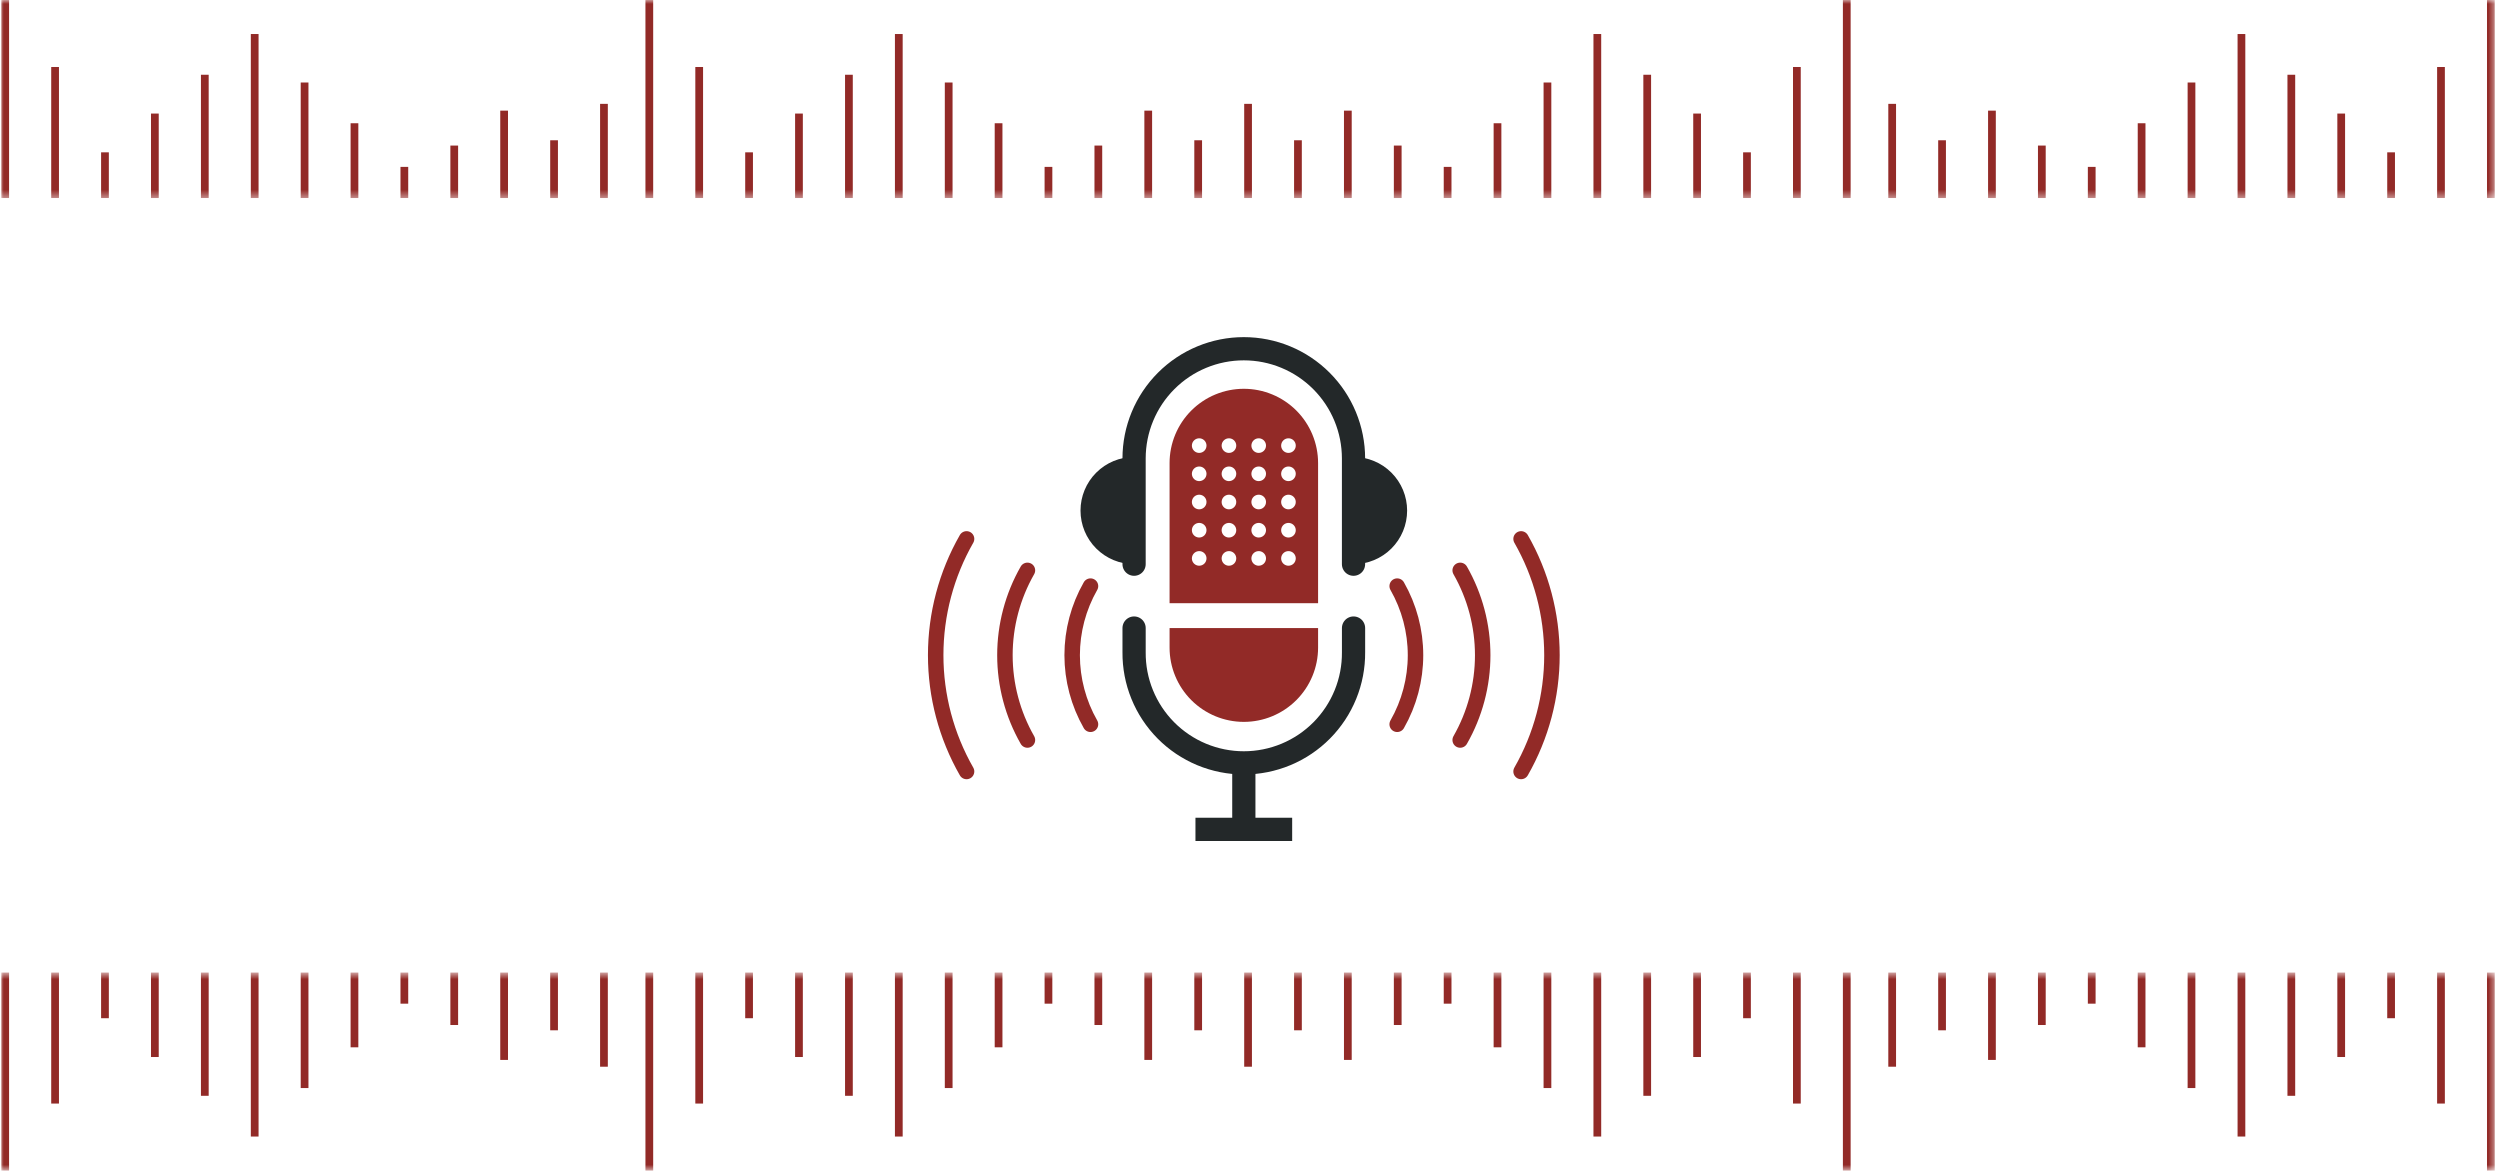 <svg xmlns="http://www.w3.org/2000/svg" width="323" height="152" viewBox="0 0 323 152" fill="none"><g clip-path="url(#clip0_1190_2)"><mask id="mask0_1190_2" style="mask-type:luminance" maskUnits="userSpaceOnUse" x="117" y="42" width="88" height="69"><path d="M204.403 42H117V110.482H204.403V42Z" fill="white"></path></mask><g mask="url(#mask0_1190_2)"><path d="M196.523 69.625C199.137 74.201 200.512 79.38 200.512 84.65C200.512 89.92 199.137 95.099 196.523 99.675" stroke="#922A27" stroke-width="2" stroke-linecap="round" stroke-linejoin="round"></path><path d="M124.88 99.675C122.266 95.099 120.891 89.92 120.891 84.65C120.891 79.38 122.266 74.201 124.88 69.625" stroke="#922A27" stroke-width="2" stroke-linecap="round" stroke-linejoin="round"></path><path d="M188.656 73.691C190.562 77.029 191.565 80.807 191.565 84.651C191.565 88.495 190.562 92.272 188.656 95.61" stroke="#922A27" stroke-width="2" stroke-linecap="round" stroke-linejoin="round"></path><path d="M132.745 95.61C130.839 92.272 129.836 88.495 129.836 84.651C129.836 80.807 130.839 77.029 132.745 73.691" stroke="#922A27" stroke-width="2" stroke-linecap="round" stroke-linejoin="round"></path><path d="M180.516 75.725C182.068 78.444 182.884 81.52 182.884 84.651C182.884 87.782 182.068 90.859 180.516 93.578" stroke="#922A27" stroke-width="2" stroke-linecap="round" stroke-linejoin="round"></path><path d="M140.892 93.578C139.34 90.859 138.523 87.782 138.523 84.651C138.523 81.52 139.34 78.444 140.892 75.725" stroke="#922A27" stroke-width="2" stroke-linecap="round" stroke-linejoin="round"></path><path d="M154.453 107.154H166.948" stroke="#232829" stroke-width="3" stroke-linejoin="round"></path><path d="M160.703 98.443V107.153" stroke="#232829" stroke-width="3" stroke-linejoin="round"></path><path d="M174.877 81.143V84.267C174.893 86.138 174.538 87.995 173.832 89.728C173.127 91.462 172.085 93.039 170.767 94.368C169.449 95.697 167.881 96.752 166.153 97.472C164.425 98.192 162.572 98.563 160.7 98.563C158.829 98.563 156.975 98.192 155.248 97.472C153.52 96.752 151.952 95.697 150.634 94.368C149.316 93.039 148.274 91.462 147.569 89.728C146.863 87.995 146.508 86.138 146.524 84.267V81.143" stroke="#232829" stroke-width="3" stroke-linecap="round" stroke-linejoin="round"></path><path d="M146.523 72.894V59.232C146.523 55.473 148.017 51.867 150.675 49.209C153.334 46.55 156.939 45.057 160.699 45.057C164.459 45.057 168.064 46.55 170.723 49.209C173.381 51.867 174.874 55.473 174.874 59.232V72.894" stroke="#232829" stroke-width="3" stroke-linecap="round" stroke-linejoin="round"></path><path d="M170.296 81.143V83.674C170.296 86.218 169.286 88.658 167.486 90.457C165.687 92.256 163.247 93.267 160.703 93.267C158.159 93.267 155.718 92.256 153.919 90.457C152.12 88.658 151.109 86.218 151.109 83.674V81.143H170.296Z" fill="#922A27"></path><path d="M146.529 59.039V72.894C144.692 72.894 142.93 72.164 141.631 70.865C140.331 69.566 139.602 67.804 139.602 65.967C139.602 64.129 140.331 62.367 141.631 61.068C142.93 59.769 144.692 59.039 146.529 59.039Z" fill="#232829"></path><path d="M181.8 65.969C181.8 66.879 181.621 67.779 181.273 68.619C180.925 69.459 180.415 70.223 179.772 70.866C179.129 71.509 178.365 72.019 177.525 72.367C176.685 72.715 175.784 72.894 174.875 72.894V59.039C175.785 59.039 176.686 59.219 177.526 59.567C178.367 59.915 179.13 60.426 179.773 61.069C180.416 61.713 180.926 62.477 181.274 63.318C181.622 64.158 181.801 65.059 181.8 65.969Z" fill="#232829"></path><path d="M160.702 50.232C159.442 50.232 158.195 50.481 157.031 50.963C155.867 51.445 154.81 52.152 153.919 53.042C153.028 53.933 152.321 54.991 151.839 56.155C151.357 57.319 151.109 58.567 151.109 59.826V77.934H170.296V59.826C170.296 58.567 170.048 57.319 169.566 56.155C169.084 54.991 168.378 53.933 167.487 53.042C166.596 52.152 165.539 51.445 164.375 50.963C163.211 50.481 161.963 50.232 160.703 50.232M154.936 73.091C154.75 73.091 154.567 73.036 154.412 72.932C154.257 72.829 154.136 72.681 154.064 72.509C153.993 72.336 153.974 72.146 154.01 71.963C154.047 71.78 154.137 71.612 154.269 71.48C154.401 71.348 154.569 71.258 154.752 71.222C154.935 71.185 155.125 71.204 155.298 71.275C155.47 71.347 155.618 71.468 155.721 71.623C155.825 71.778 155.88 71.961 155.88 72.147C155.88 72.398 155.781 72.638 155.604 72.815C155.427 72.992 155.187 73.091 154.936 73.091ZM154.936 69.448C154.75 69.448 154.567 69.393 154.412 69.289C154.257 69.186 154.136 69.038 154.064 68.866C153.993 68.693 153.974 68.503 154.01 68.32C154.047 68.137 154.137 67.969 154.269 67.837C154.401 67.705 154.569 67.615 154.752 67.579C154.935 67.542 155.125 67.561 155.298 67.632C155.47 67.704 155.618 67.825 155.721 67.98C155.825 68.135 155.88 68.318 155.88 68.504C155.88 68.755 155.781 68.995 155.604 69.172C155.427 69.349 155.187 69.448 154.936 69.448ZM154.936 65.804C154.75 65.804 154.567 65.749 154.412 65.645C154.257 65.542 154.136 65.394 154.064 65.222C153.993 65.049 153.974 64.86 154.01 64.677C154.047 64.494 154.137 64.325 154.268 64.193C154.4 64.061 154.569 63.971 154.752 63.935C154.935 63.898 155.124 63.917 155.297 63.988C155.469 64.059 155.617 64.18 155.721 64.335C155.825 64.49 155.88 64.673 155.88 64.859C155.88 65.11 155.781 65.35 155.604 65.527C155.427 65.704 155.187 65.804 154.936 65.804ZM154.936 62.16C154.75 62.16 154.567 62.105 154.412 62.001C154.257 61.898 154.136 61.75 154.064 61.578C153.993 61.405 153.974 61.215 154.01 61.032C154.047 60.849 154.137 60.681 154.269 60.549C154.401 60.417 154.569 60.327 154.752 60.291C154.935 60.254 155.125 60.273 155.298 60.344C155.47 60.416 155.618 60.537 155.721 60.692C155.825 60.847 155.88 61.03 155.88 61.216C155.88 61.467 155.781 61.707 155.604 61.884C155.427 62.061 155.187 62.16 154.936 62.16ZM154.936 58.516C154.75 58.516 154.567 58.461 154.412 58.357C154.257 58.254 154.136 58.106 154.064 57.934C153.993 57.761 153.974 57.571 154.01 57.388C154.047 57.205 154.137 57.037 154.269 56.905C154.401 56.773 154.569 56.683 154.752 56.647C154.935 56.61 155.125 56.629 155.298 56.7C155.47 56.772 155.618 56.893 155.721 57.048C155.825 57.203 155.88 57.386 155.88 57.572C155.88 57.823 155.781 58.063 155.604 58.24C155.427 58.417 155.187 58.516 154.936 58.516ZM158.78 73.091C158.594 73.091 158.411 73.036 158.256 72.932C158.101 72.829 157.98 72.681 157.908 72.509C157.837 72.336 157.818 72.146 157.854 71.963C157.891 71.78 157.981 71.612 158.113 71.48C158.245 71.348 158.413 71.258 158.596 71.222C158.779 71.185 158.969 71.204 159.142 71.275C159.314 71.347 159.462 71.468 159.565 71.623C159.669 71.778 159.724 71.961 159.724 72.147C159.724 72.398 159.625 72.638 159.448 72.815C159.271 72.992 159.031 73.091 158.78 73.091ZM158.78 69.448C158.594 69.448 158.411 69.393 158.256 69.289C158.101 69.186 157.98 69.038 157.908 68.866C157.837 68.693 157.818 68.503 157.854 68.32C157.891 68.137 157.981 67.969 158.113 67.837C158.245 67.705 158.413 67.615 158.596 67.579C158.779 67.542 158.969 67.561 159.142 67.632C159.314 67.704 159.462 67.825 159.565 67.98C159.669 68.135 159.724 68.318 159.724 68.504C159.724 68.755 159.625 68.995 159.448 69.172C159.271 69.349 159.031 69.448 158.78 69.448ZM158.78 65.804C158.594 65.804 158.411 65.749 158.256 65.645C158.101 65.542 157.98 65.394 157.908 65.222C157.837 65.049 157.818 64.86 157.854 64.677C157.891 64.494 157.981 64.325 158.112 64.193C158.244 64.061 158.413 63.971 158.596 63.935C158.779 63.898 158.968 63.917 159.141 63.988C159.313 64.059 159.461 64.18 159.565 64.335C159.669 64.49 159.724 64.673 159.724 64.859C159.724 64.984 159.7 65.106 159.653 65.221C159.605 65.336 159.536 65.44 159.448 65.528C159.361 65.615 159.256 65.685 159.142 65.733C159.027 65.78 158.904 65.804 158.78 65.804ZM158.78 62.16C158.594 62.16 158.411 62.105 158.256 62.001C158.101 61.898 157.98 61.75 157.908 61.578C157.837 61.405 157.818 61.215 157.854 61.032C157.891 60.849 157.981 60.681 158.113 60.549C158.245 60.417 158.413 60.327 158.596 60.291C158.779 60.254 158.969 60.273 159.142 60.344C159.314 60.416 159.462 60.537 159.565 60.692C159.669 60.847 159.724 61.03 159.724 61.216C159.724 61.467 159.625 61.707 159.448 61.884C159.271 62.061 159.031 62.16 158.78 62.16ZM158.78 58.516C158.594 58.516 158.411 58.461 158.256 58.357C158.101 58.254 157.98 58.106 157.908 57.934C157.837 57.761 157.818 57.571 157.854 57.388C157.891 57.205 157.981 57.037 158.113 56.905C158.245 56.773 158.413 56.683 158.596 56.647C158.779 56.61 158.969 56.629 159.142 56.7C159.314 56.772 159.462 56.893 159.565 57.048C159.669 57.203 159.724 57.386 159.724 57.572C159.724 57.823 159.625 58.063 159.448 58.24C159.271 58.417 159.031 58.516 158.78 58.516ZM162.625 73.091C162.439 73.091 162.256 73.036 162.101 72.932C161.946 72.829 161.825 72.681 161.753 72.509C161.682 72.336 161.663 72.146 161.7 71.963C161.736 71.78 161.826 71.612 161.958 71.48C162.09 71.348 162.258 71.258 162.441 71.222C162.624 71.185 162.814 71.204 162.987 71.275C163.159 71.347 163.307 71.468 163.41 71.623C163.514 71.778 163.569 71.961 163.569 72.147C163.569 72.398 163.47 72.638 163.293 72.815C163.116 72.992 162.876 73.091 162.625 73.091ZM162.625 69.448C162.439 69.448 162.256 69.393 162.101 69.289C161.946 69.186 161.825 69.038 161.753 68.866C161.682 68.693 161.663 68.503 161.7 68.32C161.736 68.137 161.826 67.969 161.958 67.837C162.09 67.705 162.258 67.615 162.441 67.579C162.624 67.542 162.814 67.561 162.987 67.632C163.159 67.704 163.307 67.825 163.41 67.98C163.514 68.135 163.569 68.318 163.569 68.504C163.569 68.755 163.47 68.995 163.293 69.172C163.116 69.349 162.876 69.448 162.625 69.448ZM162.625 65.804C162.439 65.804 162.256 65.749 162.101 65.645C161.946 65.542 161.825 65.394 161.753 65.222C161.682 65.049 161.663 64.86 161.699 64.677C161.736 64.494 161.826 64.325 161.957 64.193C162.089 64.061 162.258 63.971 162.441 63.935C162.624 63.898 162.813 63.917 162.986 63.988C163.158 64.059 163.306 64.18 163.41 64.335C163.514 64.49 163.569 64.673 163.569 64.859C163.569 64.984 163.545 65.106 163.498 65.221C163.45 65.336 163.381 65.44 163.293 65.528C163.206 65.615 163.101 65.685 162.987 65.733C162.872 65.78 162.749 65.804 162.625 65.804ZM162.625 62.16C162.439 62.16 162.256 62.105 162.101 62.001C161.946 61.898 161.825 61.75 161.753 61.578C161.682 61.405 161.663 61.215 161.7 61.032C161.736 60.849 161.826 60.681 161.958 60.549C162.09 60.417 162.258 60.327 162.441 60.291C162.624 60.254 162.814 60.273 162.987 60.344C163.159 60.416 163.307 60.537 163.41 60.692C163.514 60.847 163.569 61.03 163.569 61.216C163.569 61.467 163.47 61.707 163.293 61.884C163.116 62.061 162.876 62.16 162.625 62.16ZM162.625 58.516C162.439 58.516 162.256 58.461 162.101 58.357C161.946 58.254 161.825 58.106 161.753 57.934C161.682 57.761 161.663 57.571 161.7 57.388C161.736 57.205 161.826 57.037 161.958 56.905C162.09 56.773 162.258 56.683 162.441 56.647C162.624 56.61 162.814 56.629 162.987 56.7C163.159 56.772 163.307 56.893 163.41 57.048C163.514 57.203 163.569 57.386 163.569 57.572C163.569 57.823 163.47 58.063 163.293 58.24C163.116 58.417 162.876 58.516 162.625 58.516ZM166.469 73.091C166.283 73.091 166.1 73.036 165.945 72.932C165.79 72.829 165.669 72.681 165.597 72.509C165.526 72.336 165.507 72.146 165.543 71.963C165.58 71.78 165.67 71.612 165.802 71.48C165.934 71.348 166.102 71.258 166.285 71.222C166.468 71.185 166.658 71.204 166.831 71.275C167.003 71.347 167.151 71.468 167.254 71.623C167.358 71.778 167.413 71.961 167.413 72.147C167.413 72.398 167.314 72.638 167.137 72.815C166.96 72.992 166.72 73.091 166.469 73.091ZM166.469 69.448C166.283 69.448 166.1 69.393 165.945 69.289C165.79 69.186 165.669 69.038 165.597 68.866C165.526 68.693 165.507 68.503 165.543 68.32C165.58 68.137 165.67 67.969 165.802 67.837C165.934 67.705 166.102 67.615 166.285 67.579C166.468 67.542 166.658 67.561 166.831 67.632C167.003 67.704 167.151 67.825 167.254 67.98C167.358 68.135 167.413 68.318 167.413 68.504C167.413 68.755 167.314 68.995 167.137 69.172C166.96 69.349 166.72 69.448 166.469 69.448ZM166.469 65.804C166.283 65.804 166.1 65.749 165.945 65.645C165.79 65.542 165.669 65.394 165.597 65.222C165.526 65.049 165.507 64.86 165.543 64.677C165.58 64.494 165.67 64.325 165.801 64.193C165.933 64.061 166.102 63.971 166.285 63.935C166.468 63.898 166.657 63.917 166.83 63.988C167.002 64.059 167.15 64.18 167.254 64.335C167.358 64.49 167.413 64.673 167.413 64.859C167.413 65.11 167.314 65.35 167.137 65.527C166.96 65.704 166.72 65.804 166.469 65.804ZM166.469 62.16C166.283 62.16 166.1 62.105 165.945 62.001C165.79 61.898 165.669 61.75 165.597 61.578C165.526 61.405 165.507 61.215 165.543 61.032C165.58 60.849 165.67 60.681 165.802 60.549C165.934 60.417 166.102 60.327 166.285 60.291C166.468 60.254 166.658 60.273 166.831 60.344C167.003 60.416 167.151 60.537 167.254 60.692C167.358 60.847 167.413 61.03 167.413 61.216C167.413 61.467 167.314 61.707 167.137 61.884C166.96 62.061 166.72 62.16 166.469 62.16ZM166.469 58.516C166.283 58.516 166.1 58.461 165.945 58.357C165.79 58.254 165.669 58.106 165.597 57.934C165.526 57.761 165.507 57.571 165.543 57.388C165.58 57.205 165.67 57.037 165.802 56.905C165.934 56.773 166.102 56.683 166.285 56.647C166.468 56.61 166.658 56.629 166.831 56.7C167.003 56.772 167.151 56.893 167.254 57.048C167.358 57.203 167.413 57.386 167.413 57.572C167.413 57.823 167.314 58.063 167.137 58.24C166.96 58.417 166.72 58.516 166.469 58.516Z" fill="#922A27"></path></g><mask id="mask1_1190_2" style="mask-type:luminance" maskUnits="userSpaceOnUse" x="0" y="0" width="323" height="26"><path d="M322.489 0H0V25.585H322.489V0Z" fill="white"></path></mask><g mask="url(#mask1_1190_2)"><path d="M52.242 25.584V21.562" stroke="#922A27"></path><path d="M0.672 25.585V0" stroke="#922A27"></path><path d="M7.117 25.584V8.656" stroke="#922A27"></path><path d="M13.562 25.584V19.682" stroke="#922A27"></path><path d="M20.008 25.586V14.672" stroke="#922A27"></path><path d="M26.461 25.584V9.658" stroke="#922A27"></path><path d="M32.906 25.585V4.396" stroke="#922A27"></path><path d="M39.352 25.584V10.66" stroke="#922A27"></path><path d="M45.797 25.585V15.924" stroke="#922A27"></path><path d="M58.688 25.586V18.807" stroke="#922A27"></path><path d="M65.133 25.585V14.295" stroke="#922A27"></path><path d="M71.586 25.586V18.123" stroke="#922A27"></path><path d="M78.031 25.585V13.418" stroke="#922A27"></path><path d="M135.461 25.584V21.562" stroke="#922A27"></path><path d="M83.891 25.585V0" stroke="#922A27"></path><path d="M90.336 25.584V8.656" stroke="#922A27"></path><path d="M96.781 25.584V19.682" stroke="#922A27"></path><path d="M103.227 25.586V14.672" stroke="#922A27"></path><path d="M109.68 25.584V9.658" stroke="#922A27"></path><path d="M116.125 25.585V4.396" stroke="#922A27"></path><path d="M122.57 25.584V10.66" stroke="#922A27"></path><path d="M129.016 25.585V15.924" stroke="#922A27"></path><path d="M141.906 25.586V18.807" stroke="#922A27"></path><path d="M148.352 25.585V14.295" stroke="#922A27"></path><path d="M154.805 25.586V18.123" stroke="#922A27"></path><path d="M161.25 25.585V13.418" stroke="#922A27"></path><path d="M270.25 25.584V21.562" stroke="#922A27"></path><path d="M321.82 25.585V0" stroke="#922A27"></path><path d="M315.375 25.584V8.656" stroke="#922A27"></path><path d="M308.93 25.584V19.682" stroke="#922A27"></path><path d="M302.484 25.586V14.672" stroke="#922A27"></path><path d="M296.039 25.584V9.658" stroke="#922A27"></path><path d="M289.594 25.585V4.396" stroke="#922A27"></path><path d="M283.141 25.584V10.66" stroke="#922A27"></path><path d="M276.695 25.585V15.924" stroke="#922A27"></path><path d="M263.805 25.586V18.807" stroke="#922A27"></path><path d="M257.359 25.585V14.295" stroke="#922A27"></path><path d="M250.914 25.586V18.123" stroke="#922A27"></path><path d="M244.469 25.585V13.418" stroke="#922A27"></path><path d="M187.031 25.584V21.562" stroke="#922A27"></path><path d="M238.602 25.585V0" stroke="#922A27"></path><path d="M232.156 25.584V8.656" stroke="#922A27"></path><path d="M225.711 25.584V19.682" stroke="#922A27"></path><path d="M219.266 25.586V14.672" stroke="#922A27"></path><path d="M212.82 25.584V9.658" stroke="#922A27"></path><path d="M206.375 25.585V4.396" stroke="#922A27"></path><path d="M199.93 25.584V10.66" stroke="#922A27"></path><path d="M193.477 25.585V15.924" stroke="#922A27"></path><path d="M180.586 25.586V18.807" stroke="#922A27"></path><path d="M174.141 25.585V14.295" stroke="#922A27"></path><path d="M167.695 25.586V18.123" stroke="#922A27"></path></g><mask id="mask2_1190_2" style="mask-type:luminance" maskUnits="userSpaceOnUse" x="0" y="125" width="323" height="27"><path d="M322.489 125.652H0V151.237H322.489V125.652Z" fill="white"></path></mask><g mask="url(#mask2_1190_2)"><path d="M52.242 125.652V129.674" stroke="#922A27"></path><path d="M0.672 125.652V151.237" stroke="#922A27"></path><path d="M7.117 125.652V142.58" stroke="#922A27"></path><path d="M13.562 125.652V131.554" stroke="#922A27"></path><path d="M20.008 125.652V136.566" stroke="#922A27"></path><path d="M26.461 125.652V141.578" stroke="#922A27"></path><path d="M32.906 125.652V146.841" stroke="#922A27"></path><path d="M39.352 125.652V140.576" stroke="#922A27"></path><path d="M45.797 125.652V135.313" stroke="#922A27"></path><path d="M58.688 125.652V132.431" stroke="#922A27"></path><path d="M65.133 125.652V136.942" stroke="#922A27"></path><path d="M71.586 125.652V133.115" stroke="#922A27"></path><path d="M78.031 125.652V137.819" stroke="#922A27"></path><path d="M135.461 125.652V129.674" stroke="#922A27"></path><path d="M83.891 125.652V151.237" stroke="#922A27"></path><path d="M90.336 125.652V142.58" stroke="#922A27"></path><path d="M96.781 125.652V131.554" stroke="#922A27"></path><path d="M103.227 125.652V136.566" stroke="#922A27"></path><path d="M109.68 125.652V141.578" stroke="#922A27"></path><path d="M116.125 125.652V146.841" stroke="#922A27"></path><path d="M122.57 125.652V140.576" stroke="#922A27"></path><path d="M129.016 125.652V135.313" stroke="#922A27"></path><path d="M141.906 125.652V132.431" stroke="#922A27"></path><path d="M148.352 125.652V136.942" stroke="#922A27"></path><path d="M154.805 125.652V133.115" stroke="#922A27"></path><path d="M161.25 125.652V137.819" stroke="#922A27"></path><path d="M270.25 125.652V129.674" stroke="#922A27"></path><path d="M321.82 125.652V151.237" stroke="#922A27"></path><path d="M315.375 125.652V142.58" stroke="#922A27"></path><path d="M308.93 125.652V131.554" stroke="#922A27"></path><path d="M302.484 125.652V136.566" stroke="#922A27"></path><path d="M296.039 125.652V141.578" stroke="#922A27"></path><path d="M289.594 125.652V146.841" stroke="#922A27"></path><path d="M283.141 125.652V140.576" stroke="#922A27"></path><path d="M276.695 125.652V135.313" stroke="#922A27"></path><path d="M263.805 125.652V132.431" stroke="#922A27"></path><path d="M257.359 125.652V136.942" stroke="#922A27"></path><path d="M250.914 125.652V133.115" stroke="#922A27"></path><path d="M244.469 125.652V137.819" stroke="#922A27"></path><path d="M187.031 125.652V129.674" stroke="#922A27"></path><path d="M238.602 125.652V151.237" stroke="#922A27"></path><path d="M232.156 125.652V142.58" stroke="#922A27"></path><path d="M225.711 125.652V131.554" stroke="#922A27"></path><path d="M219.266 125.652V136.566" stroke="#922A27"></path><path d="M212.82 125.652V141.578" stroke="#922A27"></path><path d="M206.375 125.652V146.841" stroke="#922A27"></path><path d="M199.93 125.652V140.576" stroke="#922A27"></path><path d="M193.477 125.652V135.313" stroke="#922A27"></path><path d="M180.586 125.652V132.431" stroke="#922A27"></path><path d="M174.141 125.652V136.942" stroke="#922A27"></path><path d="M167.695 125.652V133.115" stroke="#922A27"></path></g></g><defs><clipPath id="clip0_1190_2"><rect width="323" height="152" fill="white"></rect></clipPath></defs></svg>